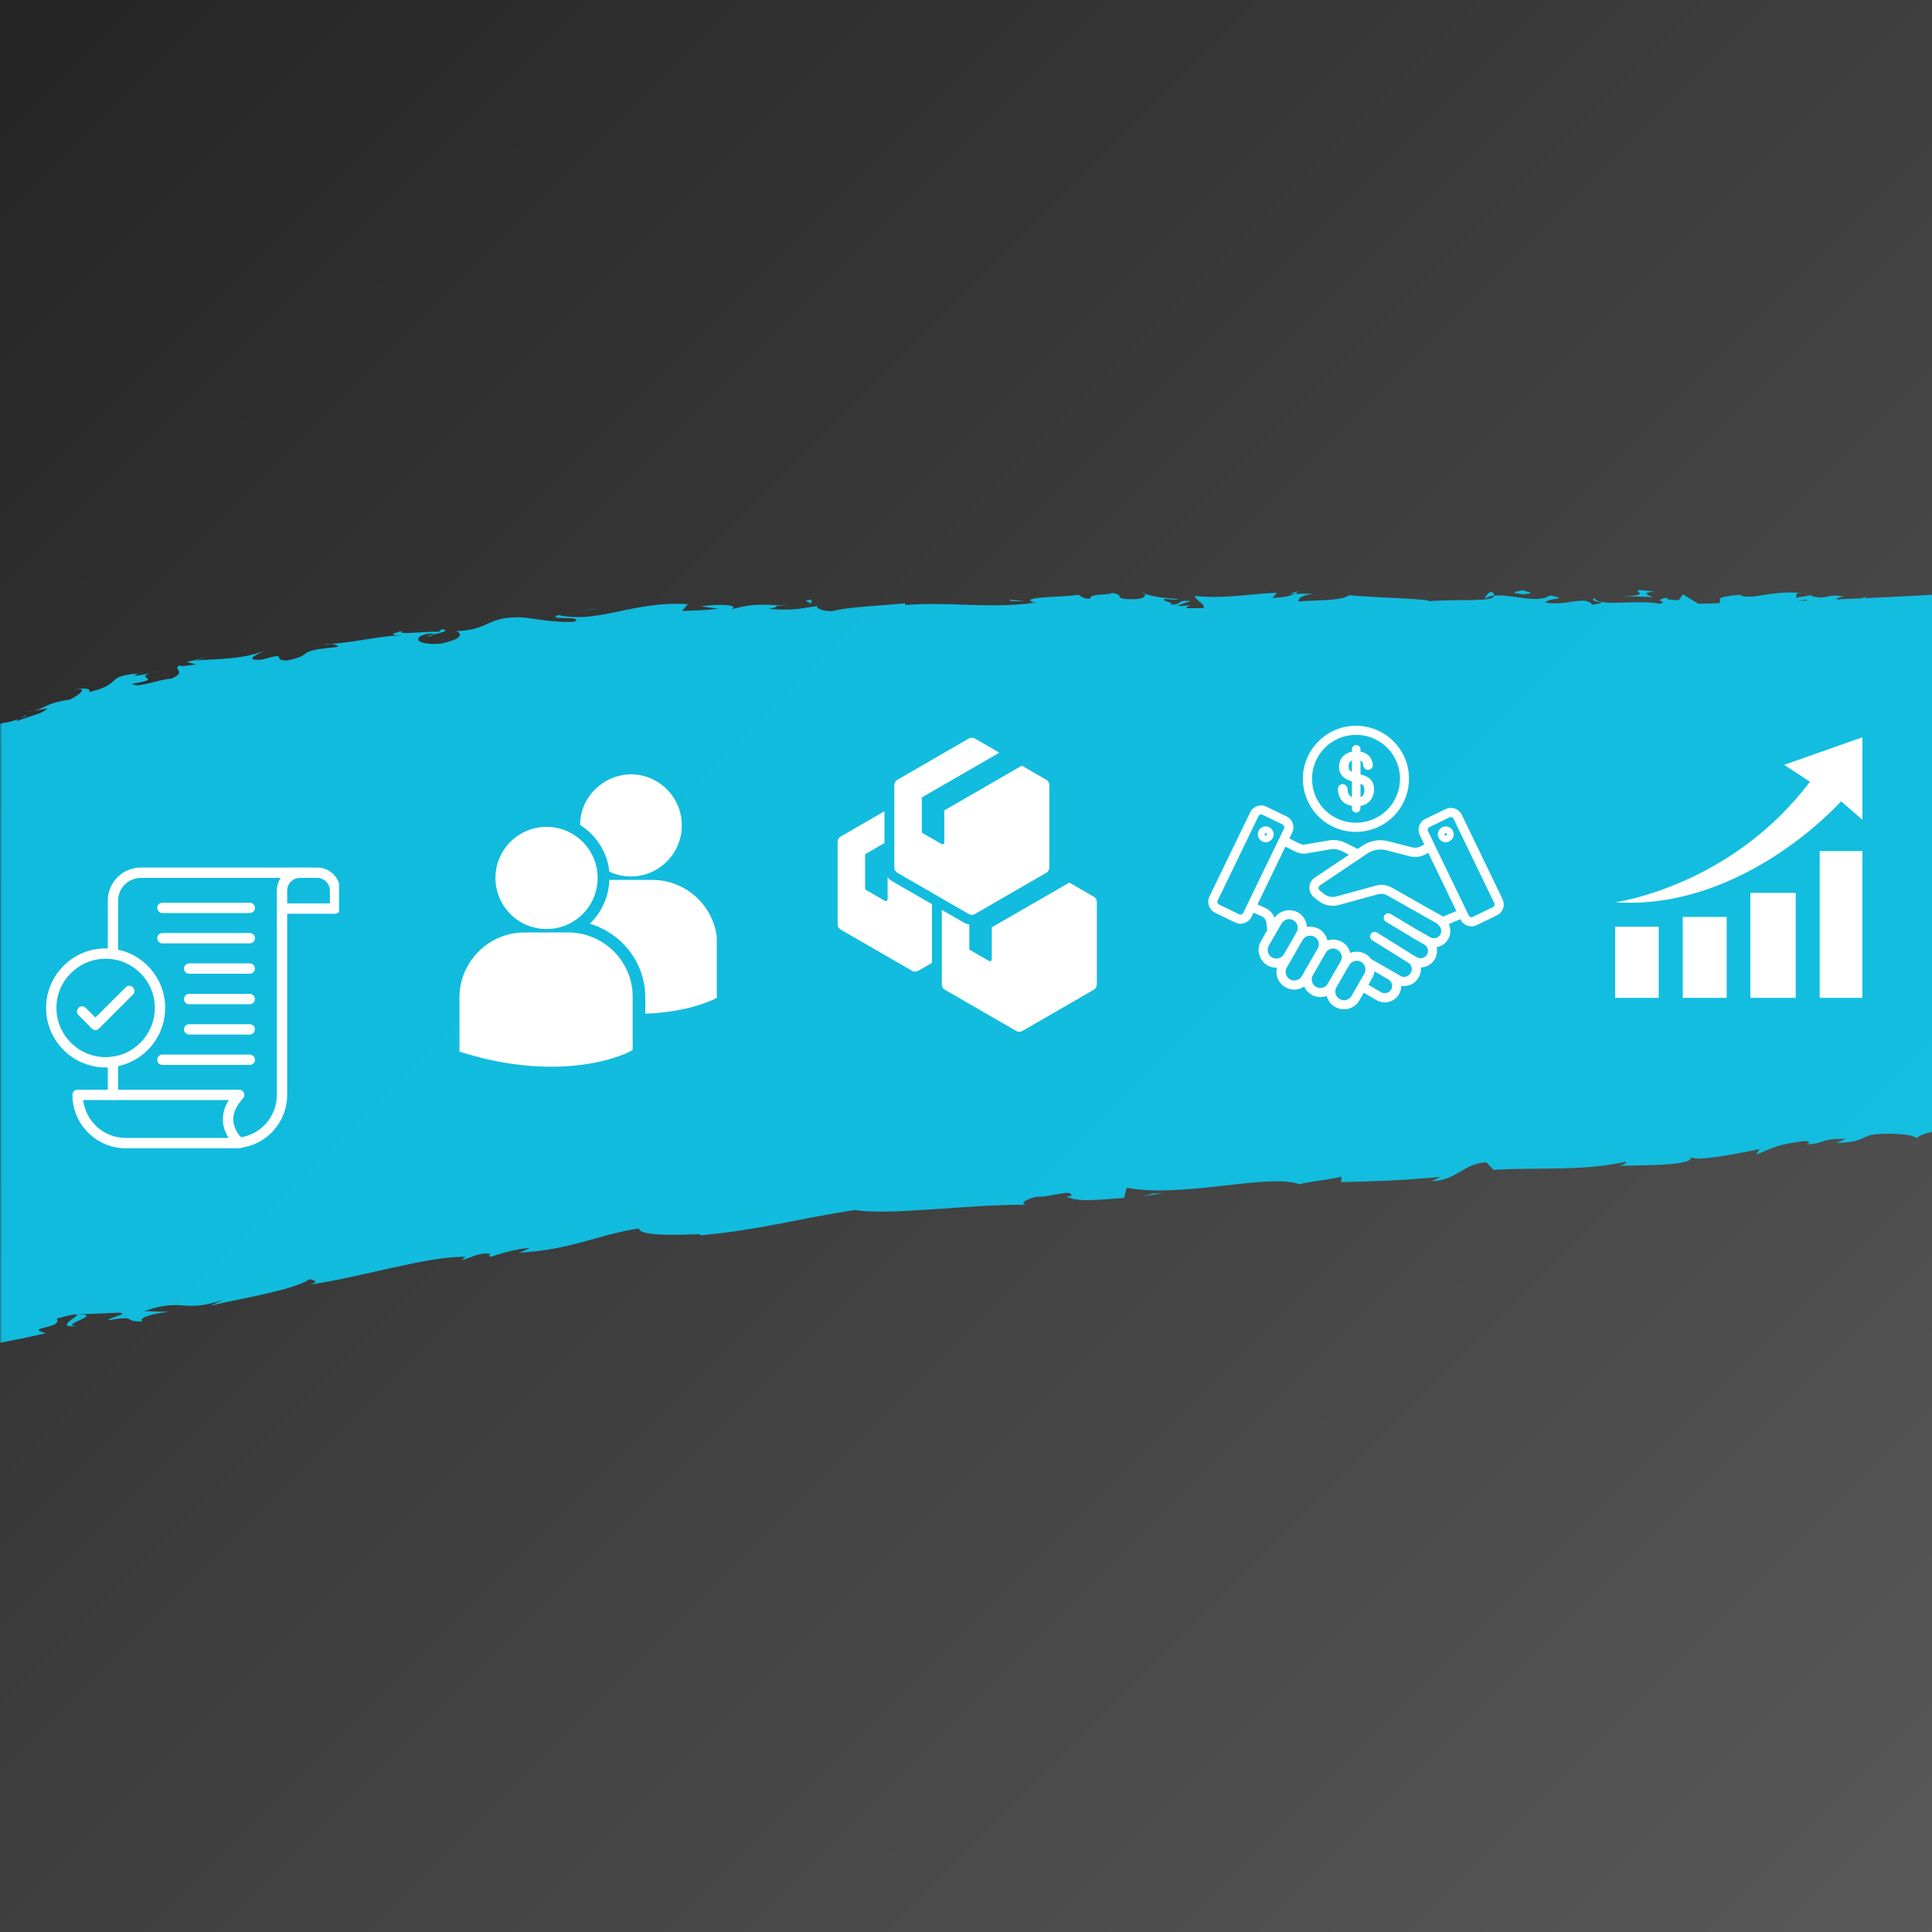 <svg xmlns="http://www.w3.org/2000/svg" xmlns:xlink="http://www.w3.org/1999/xlink" width="600" zoomAndPan="magnify" viewBox="0 0 450 450" height="600" preserveAspectRatio="xMidYMid meet" version="1.0"><defs><filter x="0%" y="0%" width="100%" height="100%" id="8da0b2c6ef"><feColorMatrix values="0 0 0 0 1 0 0 0 0 1 0 0 0 0 1 0 0 0 1 0" color-interpolation-filters="sRGB"/></filter><linearGradient x1="0" gradientTransform="matrix(0.75, 0, 0, 0.75, 0, 0)" y1="0" x2="600" gradientUnits="userSpaceOnUse" y2="600" id="f274d269ce"><stop stop-opacity="1" stop-color="rgb(14.499%, 14.499%, 14.499%)" offset="0"/><stop stop-opacity="1" stop-color="rgb(14.658%, 14.658%, 14.658%)" offset="0.016"/><stop stop-opacity="1" stop-color="rgb(14.977%, 14.977%, 14.977%)" offset="0.031"/><stop stop-opacity="1" stop-color="rgb(15.295%, 15.295%, 15.295%)" offset="0.047"/><stop stop-opacity="1" stop-color="rgb(15.614%, 15.614%, 15.614%)" offset="0.062"/><stop stop-opacity="1" stop-color="rgb(15.933%, 15.933%, 15.933%)" offset="0.078"/><stop stop-opacity="1" stop-color="rgb(16.252%, 16.252%, 16.252%)" offset="0.094"/><stop stop-opacity="1" stop-color="rgb(16.571%, 16.571%, 16.571%)" offset="0.109"/><stop stop-opacity="1" stop-color="rgb(16.888%, 16.888%, 16.888%)" offset="0.125"/><stop stop-opacity="1" stop-color="rgb(17.207%, 17.207%, 17.207%)" offset="0.141"/><stop stop-opacity="1" stop-color="rgb(17.526%, 17.526%, 17.526%)" offset="0.156"/><stop stop-opacity="1" stop-color="rgb(17.845%, 17.845%, 17.845%)" offset="0.172"/><stop stop-opacity="1" stop-color="rgb(18.164%, 18.164%, 18.164%)" offset="0.188"/><stop stop-opacity="1" stop-color="rgb(18.483%, 18.483%, 18.483%)" offset="0.203"/><stop stop-opacity="1" stop-color="rgb(18.802%, 18.802%, 18.802%)" offset="0.219"/><stop stop-opacity="1" stop-color="rgb(19.121%, 19.121%, 19.121%)" offset="0.234"/><stop stop-opacity="1" stop-color="rgb(19.44%, 19.44%, 19.44%)" offset="0.25"/><stop stop-opacity="1" stop-color="rgb(19.759%, 19.759%, 19.759%)" offset="0.266"/><stop stop-opacity="1" stop-color="rgb(20.076%, 20.076%, 20.076%)" offset="0.281"/><stop stop-opacity="1" stop-color="rgb(20.395%, 20.395%, 20.395%)" offset="0.297"/><stop stop-opacity="1" stop-color="rgb(20.714%, 20.714%, 20.714%)" offset="0.312"/><stop stop-opacity="1" stop-color="rgb(21.033%, 21.033%, 21.033%)" offset="0.328"/><stop stop-opacity="1" stop-color="rgb(21.352%, 21.352%, 21.352%)" offset="0.344"/><stop stop-opacity="1" stop-color="rgb(21.671%, 21.671%, 21.671%)" offset="0.359"/><stop stop-opacity="1" stop-color="rgb(21.989%, 21.989%, 21.989%)" offset="0.375"/><stop stop-opacity="1" stop-color="rgb(22.308%, 22.308%, 22.308%)" offset="0.391"/><stop stop-opacity="1" stop-color="rgb(22.627%, 22.627%, 22.627%)" offset="0.406"/><stop stop-opacity="1" stop-color="rgb(22.946%, 22.946%, 22.946%)" offset="0.422"/><stop stop-opacity="1" stop-color="rgb(23.264%, 23.264%, 23.264%)" offset="0.438"/><stop stop-opacity="1" stop-color="rgb(23.582%, 23.582%, 23.582%)" offset="0.453"/><stop stop-opacity="1" stop-color="rgb(23.901%, 23.901%, 23.901%)" offset="0.469"/><stop stop-opacity="1" stop-color="rgb(24.22%, 24.22%, 24.22%)" offset="0.484"/><stop stop-opacity="1" stop-color="rgb(24.539%, 24.539%, 24.539%)" offset="0.5"/><stop stop-opacity="1" stop-color="rgb(24.858%, 24.858%, 24.858%)" offset="0.516"/><stop stop-opacity="1" stop-color="rgb(25.177%, 25.177%, 25.177%)" offset="0.531"/><stop stop-opacity="1" stop-color="rgb(25.496%, 25.496%, 25.496%)" offset="0.547"/><stop stop-opacity="1" stop-color="rgb(25.815%, 25.815%, 25.815%)" offset="0.562"/><stop stop-opacity="1" stop-color="rgb(26.132%, 26.132%, 26.132%)" offset="0.578"/><stop stop-opacity="1" stop-color="rgb(26.451%, 26.451%, 26.451%)" offset="0.594"/><stop stop-opacity="1" stop-color="rgb(26.77%, 26.77%, 26.77%)" offset="0.609"/><stop stop-opacity="1" stop-color="rgb(27.089%, 27.089%, 27.089%)" offset="0.625"/><stop stop-opacity="1" stop-color="rgb(27.408%, 27.408%, 27.408%)" offset="0.641"/><stop stop-opacity="1" stop-color="rgb(27.727%, 27.727%, 27.727%)" offset="0.656"/><stop stop-opacity="1" stop-color="rgb(28.046%, 28.046%, 28.046%)" offset="0.672"/><stop stop-opacity="1" stop-color="rgb(28.365%, 28.365%, 28.365%)" offset="0.688"/><stop stop-opacity="1" stop-color="rgb(28.683%, 28.683%, 28.683%)" offset="0.703"/><stop stop-opacity="1" stop-color="rgb(29.002%, 29.002%, 29.002%)" offset="0.719"/><stop stop-opacity="1" stop-color="rgb(29.32%, 29.32%, 29.32%)" offset="0.734"/><stop stop-opacity="1" stop-color="rgb(29.639%, 29.639%, 29.639%)" offset="0.75"/><stop stop-opacity="1" stop-color="rgb(29.958%, 29.958%, 29.958%)" offset="0.766"/><stop stop-opacity="1" stop-color="rgb(30.276%, 30.276%, 30.276%)" offset="0.781"/><stop stop-opacity="1" stop-color="rgb(30.595%, 30.595%, 30.595%)" offset="0.797"/><stop stop-opacity="1" stop-color="rgb(30.914%, 30.914%, 30.914%)" offset="0.812"/><stop stop-opacity="1" stop-color="rgb(31.233%, 31.233%, 31.233%)" offset="0.828"/><stop stop-opacity="1" stop-color="rgb(31.552%, 31.552%, 31.552%)" offset="0.844"/><stop stop-opacity="1" stop-color="rgb(31.871%, 31.871%, 31.871%)" offset="0.859"/><stop stop-opacity="1" stop-color="rgb(32.188%, 32.188%, 32.188%)" offset="0.875"/><stop stop-opacity="1" stop-color="rgb(32.507%, 32.507%, 32.507%)" offset="0.891"/><stop stop-opacity="1" stop-color="rgb(32.826%, 32.826%, 32.826%)" offset="0.906"/><stop stop-opacity="1" stop-color="rgb(33.145%, 33.145%, 33.145%)" offset="0.922"/><stop stop-opacity="1" stop-color="rgb(33.464%, 33.464%, 33.464%)" offset="0.938"/><stop stop-opacity="1" stop-color="rgb(33.783%, 33.783%, 33.783%)" offset="0.953"/><stop stop-opacity="1" stop-color="rgb(34.102%, 34.102%, 34.102%)" offset="0.969"/><stop stop-opacity="1" stop-color="rgb(34.421%, 34.421%, 34.421%)" offset="0.984"/><stop stop-opacity="1" stop-color="rgb(34.74%, 34.74%, 34.74%)" offset="1"/></linearGradient><mask id="53d9b20579"><g filter="url(#8da0b2c6ef)"><rect x="-45" width="540" fill="#000000" y="-45" height="540" fill-opacity="0.9"/></g></mask><clipPath id="e468d6a001"><path d="M 0 1 L 450 1 L 450 184.703 L 0 184.703 Z M 0 1 " clip-rule="nonzero"/></clipPath><clipPath id="07c8e5a937"><rect x="0" width="450" y="0" height="186"/></clipPath><clipPath id="a1a7fd109a"><path d="M 376.195 215 L 387 215 L 387 232.473 L 376.195 232.473 Z M 376.195 215 " clip-rule="nonzero"/></clipPath><clipPath id="e6d3290e95"><path d="M 391 213 L 403 213 L 403 232.473 L 391 232.473 Z M 391 213 " clip-rule="nonzero"/></clipPath><clipPath id="a0d1336004"><path d="M 407 207 L 419 207 L 419 232.473 L 407 232.473 Z M 407 207 " clip-rule="nonzero"/></clipPath><clipPath id="0dd76b1f6f"><path d="M 423 198 L 433.945 198 L 433.945 232.473 L 423 232.473 Z M 423 198 " clip-rule="nonzero"/></clipPath><clipPath id="07abe22906"><path d="M 376.195 171.723 L 433.945 171.723 L 433.945 211 L 376.195 211 Z M 376.195 171.723 " clip-rule="nonzero"/></clipPath><clipPath id="93084cacf8"><path d="M 281 169.047 L 350.723 169.047 L 350.723 235.047 L 281 235.047 Z M 281 169.047 " clip-rule="nonzero"/></clipPath><clipPath id="16fc17ca21"><path d="M 195.098 171.723 L 255.848 171.723 L 255.848 240.723 L 195.098 240.723 Z M 195.098 171.723 " clip-rule="nonzero"/></clipPath><clipPath id="b54bd8df7b"><path d="M 25 202.07 L 71 202.07 L 71 267.32 L 25 267.32 Z M 25 202.07 " clip-rule="nonzero"/></clipPath><clipPath id="4c0e5dc28c"><path d="M 64 202.07 L 78.969 202.07 L 78.969 213 L 64 213 Z M 64 202.07 " clip-rule="nonzero"/></clipPath><clipPath id="ff31c3716f"><path d="M 16 253 L 57 253 L 57 267.32 L 16 267.32 Z M 16 253 " clip-rule="nonzero"/></clipPath><clipPath id="d83de442d4"><path d="M 10.719 220 L 39 220 L 39 249 L 10.719 249 Z M 10.719 220 " clip-rule="nonzero"/></clipPath><clipPath id="3de1222ec4"><path d="M 107 180.352 L 166.953 180.352 L 166.953 248.602 L 107 248.602 Z M 107 180.352 " clip-rule="nonzero"/></clipPath></defs><rect x="-45" width="540" fill="#ffffff" y="-45" height="540" fill-opacity="1"/><rect x="-45" fill="url(#f274d269ce)" width="540" y="-45" height="540"/><g mask="url(#53d9b20579)"><g transform="matrix(1, 0, 0, 1, 0, 132)"><g clip-path="url(#07c8e5a937)"><path fill="#0dcaf0" d="M 240.371 8.223 C 239.98 8.133 239.48 8.09 238.922 8.074 L 240.371 8.223 " fill-opacity="1" fill-rule="nonzero"/><path fill="#0dcaf0" d="M 99.562 16.281 C 100.617 16.113 101.039 15.91 101.074 15.77 C 100.105 15.996 99.312 16.188 99.562 16.281 " fill-opacity="1" fill-rule="nonzero"/><path fill="#0dcaf0" d="M 75.672 18.117 C 76.188 18.082 76.617 18.035 77.082 17.996 C 76.527 17.945 75.98 17.953 75.672 18.117 " fill-opacity="1" fill-rule="nonzero"/><path fill="#0dcaf0" d="M 238.922 8.074 L 235.184 7.68 C 234.934 8.16 237.102 8 238.922 8.074 " fill-opacity="1" fill-rule="nonzero"/><path fill="#0dcaf0" d="M 300.391 6.309 L 301.523 6.305 C 301.855 6.137 302.164 5.934 302.457 5.703 L 300.391 6.309 " fill-opacity="1" fill-rule="nonzero"/><path fill="#0dcaf0" d="M 345.699 7.598 C 346.297 7.086 347.082 6.832 348.02 6.73 C 348.035 6.496 347.895 6.215 347.531 5.855 C 346.465 5.809 346.105 7.051 345.699 7.598 " fill-opacity="1" fill-rule="nonzero"/><path fill="#0dcaf0" d="M 422.27 6.562 L 423.148 6.41 C 422.855 6.457 422.527 6.508 422.27 6.562 " fill-opacity="1" fill-rule="nonzero"/><path fill="#0dcaf0" d="M 423.148 6.41 C 423.312 6.383 423.469 6.359 423.59 6.336 L 423.148 6.41 " fill-opacity="1" fill-rule="nonzero"/><path fill="#0dcaf0" d="M 266.18 5.809 C 266.188 5.961 266.355 6.113 266.617 6.246 C 266.535 6.066 266.367 5.906 266.18 5.809 " fill-opacity="1" fill-rule="nonzero"/><path fill="#0dcaf0" d="M 32.281 24.871 C 32.367 24.867 32.398 24.863 32.477 24.852 C 33.574 24.457 32.941 24.625 32.281 24.871 " fill-opacity="1" fill-rule="nonzero"/><path fill="#0dcaf0" d="M 17.922 176.883 C 13.27 176.711 24.82 173.996 17.902 174.168 C 18.621 174.5 12.273 177.355 17.922 176.883 " fill-opacity="1" fill-rule="nonzero"/><path fill="#0dcaf0" d="M 7.863 33.566 L 6.023 33.895 C 6.766 33.809 7.352 33.695 7.863 33.566 " fill-opacity="1" fill-rule="nonzero"/><path fill="#0dcaf0" d="M 420.117 134.504 C 419.969 134.492 419.816 134.488 419.652 134.48 C 419.824 134.492 419.973 134.496 420.117 134.504 " fill-opacity="1" fill-rule="nonzero"/><path fill="#0dcaf0" d="M 4.453 35.414 C 4.539 35.379 4.621 35.336 4.703 35.293 C 4.621 35.336 4.535 35.371 4.453 35.414 " fill-opacity="1" fill-rule="nonzero"/><g clip-path="url(#e468d6a001)"><path fill="#0dcaf0" d="M -40.52 70.867 C -40.43 70.906 -40.344 70.938 -40.254 70.977 C -40.258 70.98 -40.266 70.984 -40.277 70.996 C -40.348 70.953 -40.426 70.914 -40.52 70.867 Z M 420.516 7.703 C 420.773 7.754 420.961 7.812 421.098 7.875 C 420.273 7.902 419.445 7.93 418.621 7.961 C 419.215 7.871 419.844 7.785 420.516 7.703 Z M 478.785 4.883 C 478.805 5.016 478.828 5.156 478.859 5.285 C 478.852 5.293 478.84 5.301 478.832 5.312 L 479.25 6.555 C 478.855 6.461 478.285 6.445 477.508 6.562 L 476.32 7.801 C 476.133 7.801 475.984 7.762 475.895 7.68 C 476.863 6.875 477.84 6.082 478.832 5.312 L 478.707 4.934 C 478.734 4.914 478.758 4.898 478.785 4.883 Z M 498.422 101.434 L 498.387 102.262 C 498.207 102.113 498.016 101.973 497.828 101.832 C 498.023 101.699 498.223 101.566 498.422 101.434 Z M -3.246 167.57 C -3.664 167.594 -4.078 167.645 -4.484 167.715 C -4.438 167.645 -4.387 167.578 -4.336 167.523 C -3.973 167.539 -3.613 167.551 -3.246 167.57 Z M 498.215 106.758 L 498.188 107.48 C 498.066 107.34 497.93 107.199 497.809 107.062 C 497.945 106.957 498.078 106.859 498.215 106.758 Z M 491.738 130.637 C 491.789 130.586 491.895 130.527 491.949 130.469 C 491.789 130.719 491.598 130.957 491.25 131.152 C 489.371 131.484 488.711 131.297 488.43 131.07 C 489.324 130.973 490.367 130.84 491.738 130.637 Z M 517 114.938 C 515.09 114.227 513.125 113.566 511.16 113.043 C 509.191 112.539 507.238 112.113 505.363 111.887 C 502.832 111.547 500.469 111.512 498.5 111.758 C 500.422 110.57 502.152 109.234 503.711 107.809 L 507.32 104.504 L 503.953 101.535 C 502.734 100.465 501.441 99.527 500.109 98.707 C 499.781 98.496 499.441 98.305 499.105 98.113 C 498.766 97.922 498.426 97.738 498.078 97.562 L 497.949 97.496 C 497.91 97.477 497.852 97.445 497.844 97.445 C 497.812 97.441 497.77 97.426 497.727 97.406 L 497.461 97.316 C 497.281 97.262 497.098 97.195 496.902 97.141 C 495.363 96.652 493.27 96.105 490.859 95.609 C 490.578 95.555 490.297 95.492 490.012 95.441 L 489.582 95.363 L 489.367 95.32 C 489.355 95.297 489.426 95.262 489.449 95.23 C 489.75 94.98 490.082 94.711 490.441 94.441 C 491.168 93.895 492.023 93.309 492.969 92.734 C 493.91 92.16 494.945 91.594 495.988 91.102 C 496.246 90.98 496.508 90.863 496.766 90.75 C 497.035 90.629 497.234 90.57 497.66 90.359 C 498.043 90.18 498.43 90.008 498.824 89.828 C 498.355 90.016 498.047 90.098 497.82 90.043 C 499.113 89.332 500.398 88.605 501.676 87.855 C 502.316 87.477 502.953 87.098 503.594 86.719 C 504.258 86.32 504.762 86.02 505.742 85.41 C 509.297 83.281 512.496 80.695 513.043 76.969 C 513.082 76.645 513.098 76.309 513.094 75.98 C 513.066 75.648 513.055 75.316 513.016 74.984 C 512.934 74.66 512.891 74.324 512.773 74.012 C 512.652 73.703 512.559 73.375 512.391 73.09 C 511.789 71.898 510.848 70.926 509.773 70.16 C 507.59 68.652 504.805 67.883 501.953 67.883 C 501.602 67.875 501.242 67.898 500.883 67.922 C 500.52 67.934 500.16 67.977 499.801 68.016 C 499.438 68.047 499.098 68.094 498.758 68.137 L 497.879 68.246 C 496.824 68.379 495.816 68.5 494.863 68.543 C 494.043 68.578 493.266 68.555 492.559 68.441 C 493.145 67.738 493.73 67.043 494.32 66.352 L 495.59 64.859 L 494.262 63.312 C 490.766 59.25 487.215 55.297 483.68 51.383 C 482.621 50.266 481.719 49.48 480.945 48.867 C 480.164 48.27 479.496 47.859 478.863 47.527 C 477.582 46.883 476.445 46.547 474.734 45.734 C 474.66 45.109 474.574 44.492 474.488 43.871 C 472.48 42.992 470.441 42.188 468.418 41.414 C 467.738 41.07 467.094 40.703 466.477 40.32 C 466.648 40.238 466.855 40.129 467.043 40.027 L 467.73 39.645 C 468.195 39.391 468.637 39.09 469.105 38.805 C 470.938 37.621 472.742 36.117 474.32 34.32 C 475.102 33.418 475.812 32.453 476.469 31.43 C 477.141 30.406 477.77 29.316 478.371 28.145 L 478.59 27.707 L 478.703 27.488 C 478.715 27.449 478.742 27.406 478.75 27.375 L 478.641 27.332 C 478.348 27.219 478.047 27.109 477.746 26.996 C 477.141 26.77 476.508 26.547 475.852 26.336 C 475.195 26.121 474.516 25.914 473.812 25.719 C 473.465 25.621 473.109 25.527 472.746 25.438 C 472.566 25.391 472.383 25.348 472.199 25.301 C 471.98 25.254 471.766 25.203 471.539 25.152 C 471.582 25.176 471.641 25.199 471.672 25.219 L 471.691 25.262 L 471.738 25.34 L 471.824 25.504 L 471.988 25.816 L 472.297 26.414 C 472.031 26.312 471.75 26.207 471.453 26.09 C 471.297 26.031 471.145 25.977 470.984 25.918 L 470.863 25.871 C 470.836 25.863 470.84 25.863 470.781 25.852 L 470.625 25.809 C 470.414 25.746 470.199 25.691 469.977 25.629 C 469.379 25.465 468.754 25.301 468.113 25.129 C 467.793 25.047 467.461 24.961 467.129 24.875 C 466.461 24.707 465.777 24.539 465.102 24.367 C 464.762 24.281 464.426 24.199 464.098 24.113 L 463.973 24.086 L 463.945 24.078 L 463.949 24.078 L 463.953 24.086 L 463.965 24.09 L 463.973 24.102 L 463.977 24.102 C 464.004 24.109 463.902 24.082 463.859 24.066 C 463.648 24.008 463.445 23.949 463.254 23.895 C 462.879 23.777 462.566 23.664 462.352 23.566 C 461.914 23.363 461.883 23.199 462.406 23.07 C 462.145 23.086 461.551 23.164 460.945 23.16 C 460.648 23.16 460.348 23.137 460.105 23.082 C 459.984 23.051 459.879 23.016 459.797 22.969 C 459.758 22.945 459.723 22.922 459.699 22.895 C 459.68 22.879 459.668 22.867 459.66 22.848 L 459.645 22.824 C 459.645 22.82 459.629 22.812 459.668 22.789 L 461.105 22.395 C 461.75 21.098 462.832 19.449 464.402 17.523 C 465.656 16.578 466.375 16.293 466.789 16.312 C 467.266 16.289 467.465 16.555 467.723 16.762 C 467.98 16.969 468.316 17.094 469.113 16.742 C 469.914 16.402 471.168 15.582 473.34 13.98 C 474.66 12.836 476.359 11.113 477.793 9.609 C 479.227 8.098 480.371 6.785 480.426 6.355 L 481.086 1.031 L 479.117 2.426 C 479.086 2.453 479.07 2.473 479.121 2.492 C 479.105 2.516 479.094 2.535 479.094 2.551 C 479.098 2.562 479.098 2.57 479.109 2.582 C 479.109 2.586 479.113 2.59 479.117 2.594 L 479.129 2.598 L 479.129 2.605 L 479.133 2.605 L 480.328 6.207 C 480.297 6.199 480.242 6.207 480.176 6.223 C 479.961 6.355 479.715 6.492 479.469 6.621 C 479.406 6.598 479.332 6.574 479.254 6.555 C 479.258 6.328 479.312 6.09 479.398 5.844 L 479.262 5.441 L 479.277 5.391 L 479.371 5.105 L 479.441 4.895 L 479.449 4.859 L 479.461 4.84 L 479.461 4.824 L 479.465 4.824 L 479.465 4.82 L 479.465 4.824 L 479.461 4.824 L 479.445 4.84 L 479.312 4.938 L 479.164 5.055 L 479.141 5.074 L 479.023 4.727 C 479.113 4.668 479.203 4.609 479.289 4.551 C 479.184 4.559 479.082 4.566 478.973 4.578 L 478.598 3.449 C 478.672 3.816 478.703 4.207 478.75 4.59 C 478.695 4.598 478.648 4.602 478.598 4.605 L 477.781 2.148 C 476.938 1.652 474.996 1.832 470.895 3.895 C 470.441 4.352 470.008 4.824 469.562 5.293 C 457.84 6.141 446.109 6.805 434.371 7.332 L 434.809 6.973 L 433.465 7.375 C 431.527 7.457 429.59 7.543 427.66 7.621 C 427.824 7.352 428.363 7.102 429.508 6.949 C 425.25 6.211 425.793 7.754 422.129 6.883 C 421.723 6.738 421.902 6.645 422.27 6.562 L 418.164 7.254 C 418.957 6.836 417.434 5.98 419.973 6.152 C 412.547 5.363 408.086 7.918 405.254 6.613 L 405.871 6.48 C 398.203 7.145 401.473 7.586 400.395 8.512 C 398.797 8.547 397.191 8.59 395.59 8.625 L 391.98 6.426 L 391.004 7.797 C 389.941 7.773 387.84 7.707 388.215 7.164 C 384.293 8.16 388.902 7.738 386.629 8.652 C 381.504 7.527 372.562 9.465 371.383 7.328 C 369.562 8.375 376.273 8.051 370.836 8.84 C 369.25 6.551 364.539 9.32 359.863 8.305 C 361.277 7.098 365.703 7.68 361.027 6.668 C 358.234 8.719 351.945 6.316 348.02 6.73 C 347.848 8.332 339.473 7.465 332.875 8.031 C 333.289 7.492 320.453 7.211 314.305 6.648 L 314.484 6.383 C 313.305 8.008 306.969 7.727 302.355 8.082 C 302.531 7.109 303.359 6.723 305.859 6.273 L 301.523 6.305 C 300.5 6.828 299.148 7.109 296.336 7.305 L 297.422 6.09 C 291.648 6.172 285.801 7.57 278.367 6.805 C 278.09 7.57 280.902 8.727 280.312 9.645 C 278.969 9.652 277.625 9.656 276.289 9.668 C 276.418 9.281 276.852 8.941 277.906 8.805 C 277.234 8.887 275.512 9.328 274.152 9.082 L 277.285 8.023 C 273.898 7.605 275.523 8.898 272.812 8.824 C 272.859 7.953 270.809 8.223 271.191 7.523 C 271.879 7.434 273.555 7.867 274.586 7.516 C 271.535 7.383 267.844 6.898 266.617 6.246 C 266.887 6.742 266.629 7.422 264.395 7.559 C 258.621 7.68 262.406 6.527 259.035 6.117 C 257.641 6.738 253.949 6.16 253.867 7.465 C 252.18 7.477 251.855 6.871 251.199 6.527 C 248.215 7.125 237.234 6.926 240.629 8.25 L 241.398 8.324 C 241.25 8.355 241.082 8.355 240.91 8.391 C 238.465 8.758 235.973 8.914 233.453 8.961 C 230.938 9.02 228.395 8.965 225.848 8.891 C 220.766 8.719 215.688 8.508 210.836 8.938 L 210.836 8.5 C 205.051 9.152 197.93 9.266 193.828 10.359 C 192.113 10.418 189.746 9.723 190.457 9.176 C 186.031 9.723 185.562 10.238 179.125 9.836 C 183.543 8.852 177.547 9.234 183.664 9.051 C 177.879 8.961 176.531 8.309 170.41 9.887 C 172.453 8.641 165.984 8.742 163.27 9.242 L 167.355 9.793 C 164.289 10.145 161.586 10.195 158.848 10.312 L 160.223 8.742 C 157.242 8.508 154.434 8.676 151.758 9.027 C 150.414 9.199 149.109 9.418 147.832 9.652 C 146.551 9.891 145.301 10.172 144.074 10.43 C 141.617 10.941 139.25 11.414 136.918 11.621 C 134.582 11.824 132.285 11.758 129.977 11.25 C 128.465 11.918 130.082 11.941 131.738 11.977 C 133.398 12 135.102 12.102 133.766 12.812 C 128.34 13.137 122.48 11.621 120.781 11.785 C 118.902 11.762 117.543 11.941 116.445 12.227 C 115.344 12.504 114.5 12.875 113.641 13.258 C 111.934 14.016 110.191 14.828 106.285 15.023 C 107.344 15.43 108.438 16.684 102.73 17.898 C 97.32 18.398 95.812 16.57 99.172 15.715 C 100.461 15.504 101.105 15.586 101.074 15.77 C 102.797 15.359 105.059 14.84 102.848 14.555 L 102.211 15.164 C 100.84 15.074 98.293 15.27 96.293 15.379 C 94.297 15.488 92.848 15.488 93.66 14.941 C 90.238 15.84 91.473 16 93.805 15.938 C 92.562 16 91.418 16.094 90.328 16.207 C 88.867 16.367 87.512 16.578 86.148 16.789 C 83.422 17.203 80.684 17.691 77.082 17.996 C 78.258 18.105 79.395 18.547 78.27 18.723 C 73 19.219 71.902 19.684 71.234 20.148 C 70.566 20.633 70.332 21.117 66.836 21.855 C 62.703 21.777 67.941 19.719 60.969 21.641 C 56.547 21.91 59.797 20.441 61.449 19.699 C 55.164 21.883 49.246 21.336 45.52 21.922 C 46.621 21.543 47.727 21.176 48.836 20.816 C 46.848 21.457 45.18 21.809 43.484 22.156 L 45.641 22.777 C 43.609 23.016 41.922 23.363 41.867 22.93 C 39.957 24.031 43.793 24.301 39.93 26.082 C 38.551 26.113 36.57 26.695 34.781 27.125 C 32.992 27.551 31.406 27.867 30.789 27.285 C 34.996 26.547 34.691 26.289 34.203 25.938 C 33.816 25.668 33.32 25.363 34.93 24.801 C 33.938 25.039 32.809 25.242 31.539 25.426 C 31.207 25.34 31.754 25.078 32.281 24.871 C 24.031 25.523 28.965 27.23 20.742 29.203 C 21.605 28.188 18.48 28.223 17.18 28.738 C 20.496 27.906 19.078 29.605 16.203 30.961 C 10.793 31.715 10.621 32.906 7.863 33.566 L 11.066 33 C 10.637 33.52 9.762 33.938 8.551 34.367 C 7.945 34.586 7.254 34.812 6.492 35.055 C 5.73 35.293 4.883 35.617 3.984 35.941 C 3.836 35.793 4.082 35.602 4.453 35.414 C 3.891 35.656 3.297 35.855 2.672 36.012 C 2.09 36.164 1.488 36.281 0.859 36.387 C 0.23 36.484 -0.395 36.629 -1.047 36.742 C -2.352 36.984 -3.715 37.234 -5.086 37.605 C -6.438 38.02 -7.789 38.562 -9.078 39.328 C -10.465 39.598 -10.668 39.289 -10.824 38.98 C -10.984 38.672 -11.09 38.359 -12.277 38.688 C -13.715 39.598 -14.871 40.176 -15.895 40.582 C -16.91 41.012 -17.789 41.285 -18.691 41.551 C -19.586 41.816 -20.5 42.078 -21.555 42.523 C -22.602 42.98 -23.789 43.609 -25.254 44.582 C -22.969 44.625 -22.812 44.219 -26.672 47.363 C -23.426 45.395 -20.125 43.473 -16.758 41.625 L -19.754 43.898 C -20.75 44.648 -21.707 45.449 -22.684 46.215 C -21.918 45.832 -21.145 45.402 -20.395 44.957 C -19.637 44.512 -18.887 44.078 -18.172 43.66 C -16.746 42.828 -15.477 42.055 -14.48 41.734 C -15.203 42.277 -15.707 42.684 -16.055 42.969 C -16.395 43.254 -16.57 43.422 -16.602 43.52 C -16.664 43.715 -16.148 43.641 -15.219 43.684 C -17.668 43.988 -19.707 45.168 -21.711 46.531 C -22.723 47.211 -23.746 47.902 -24.848 48.535 C -25.938 49.172 -27.105 49.734 -28.426 50.125 L -29.496 47.742 C -33.371 49.133 -36.379 51.145 -39.609 53.344 C -41.223 54.438 -42.887 55.57 -44.746 56.711 C -45.68 57.266 -46.66 57.824 -47.703 58.375 C -48.223 58.645 -48.762 58.922 -49.316 59.195 C -49.875 59.457 -50.449 59.707 -51.047 59.965 C -49.988 59.605 -48.93 59.242 -47.875 58.848 C -48.062 59.242 -48.508 59.633 -49.117 60.027 C -49.73 60.41 -50.5 60.793 -51.332 61.191 C -52.164 61.59 -53.059 62.004 -53.93 62.418 C -54.801 62.824 -55.641 63.246 -56.348 63.703 C -56.445 62.773 -58.457 63.406 -59.973 63.484 C -59.758 63.746 -61.473 64.484 -63.266 65.406 C -63.348 65.453 -63.434 65.492 -63.52 65.539 C -64.531 65.727 -65.523 65.965 -66.484 66.25 C -69.375 67.098 -71.988 68.273 -74.344 69.117 L -74.172 69.645 L -72.836 73.691 L -71.496 77.738 L -71.324 78.266 C -69.172 77.434 -67.199 76.98 -65.324 77.336 C -63.691 76.578 -62.098 75.801 -60.527 75.012 C -58.379 74.656 -56.594 74.504 -56.625 73.965 C -55.836 74.148 -54.098 73.645 -52.203 73.254 C -51.258 73.066 -50.277 72.891 -49.383 72.824 C -48.484 72.766 -47.676 72.781 -47.078 72.996 C -45.984 72.621 -45.609 71.672 -42.637 71.863 C -42.453 71.98 -42.504 72.109 -42.566 72.195 C -42.375 72.102 -41.945 72.043 -41.473 71.973 C -43.188 73.391 -44.918 74.898 -46.594 76.387 C -48.145 77.766 -49.695 79.152 -51.211 80.492 C -51.984 81.164 -52.742 81.828 -53.484 82.477 C -53.789 82.68 -53.582 82.691 -53.555 82.777 C -53.5 82.848 -53.43 82.902 -53.395 82.992 C -53.363 83.082 -53.336 83.176 -53.309 83.262 C -53.297 83.312 -53.277 83.352 -53.277 83.406 L -53.277 83.582 C -51.363 83.805 -49.508 84.117 -47.859 84.484 C -47.027 84.672 -46.25 84.867 -45.516 85.078 C -45.156 85.191 -44.801 85.297 -44.457 85.398 C -44.129 85.516 -43.82 85.645 -43.52 85.766 C -42.539 85.938 -41.625 86.148 -40.746 86.406 C -42.84 88.391 -44.809 90.355 -46.488 92.109 C -46.426 91.672 -46.789 91.789 -45.988 91.109 C -46.727 91.715 -47.312 92.254 -47.77 92.73 C -48.219 93.219 -48.551 93.66 -48.805 94.059 C -49.316 94.852 -49.496 95.527 -49.711 96.211 C -49.922 96.887 -50.145 97.594 -50.707 98.496 C -50.988 98.945 -51.355 99.445 -51.84 100.02 C -52.32 100.602 -52.934 101.246 -53.691 102.008 C -55.617 103.262 -55.051 102.266 -54.262 101.164 C -53.48 100.059 -52.434 98.898 -53.527 99.773 C -54.922 99.332 -56.43 101.156 -58.047 103.617 C -59.664 106.082 -61.332 109.184 -63.34 111.344 L -64.305 112.379 L -63.676 111.129 L -63.559 110.902 C -63.621 110.961 -63.676 111.02 -63.742 111.086 L -68.531 115.973 L -66.316 116.383 L -66.164 116.082 L -60.027 117.094 C -59.668 117.148 -59.344 117.223 -59.043 117.316 L -60.008 117.484 L -60.23 117.523 L -60.004 117.566 C -59.074 117.742 -58.07 117.777 -56.961 117.789 C -56.402 117.801 -55.828 117.805 -55.23 117.812 C -54.926 117.824 -54.621 117.832 -54.309 117.84 C -54.152 117.852 -53.996 117.859 -53.836 117.871 L -53.602 117.879 L -53.457 117.875 C -52.777 117.832 -51.938 117.855 -51.023 118.043 C -50.121 118.227 -49.145 118.586 -48.402 119.094 C -48.402 119.094 -48.535 119.105 -48.688 119.133 C -48.836 119.16 -49 119.211 -49.07 119.297 C -48.984 119.305 -48.898 119.316 -48.812 119.324 C -48.727 119.324 -48.625 119.391 -48.566 119.316 C -48.43 119.219 -48.301 119.133 -48.188 119.062 C -47.953 118.914 -47.75 118.805 -47.582 118.734 C -47.504 118.703 -47.43 118.68 -47.363 118.664 L -47.293 118.652 L -47.41 118.84 C -47.562 119.09 -47.723 119.348 -47.883 119.605 C -48.191 120.102 -48.5 120.602 -48.816 121.109 C -48.852 121.168 -48.91 121.258 -48.922 121.281 L -48.961 121.363 L -49.051 121.535 C -49.105 121.648 -49.168 121.762 -49.23 121.879 C -49.469 122.34 -49.723 122.812 -49.988 123.297 L -50.191 123.656 L -50.289 123.84 C -50.324 123.895 -50.379 123.992 -50.344 123.949 C -50.281 123.918 -50.23 123.895 -50.184 123.883 C -49.992 123.664 -50.469 124.379 -50.73 124.789 C -51.02 125.23 -51.309 125.68 -51.602 126.133 C -52.156 126.992 -52.719 127.855 -53.277 128.715 C -49.965 129.812 -46.629 130.906 -43.664 131.879 C -45.156 131.906 -46.254 131.641 -46.793 131.598 C -47.328 131.551 -47.414 131.684 -46.996 132.453 C -44.883 133.184 -44.93 132.672 -44.453 132.348 C -44.223 132.176 -43.879 132.051 -43.18 132.098 C -43.008 132.113 -42.812 132.137 -42.598 132.172 C -42.375 132.207 -42.121 132.262 -41.895 132.305 C -41.484 132.383 -40.969 132.516 -40.324 132.719 C -39.699 133.289 -38.711 133.984 -38.145 134.586 C -37.863 134.891 -37.68 135.176 -37.68 135.422 C -37.68 135.551 -37.723 135.66 -37.816 135.77 C -37.91 135.879 -38.023 135.973 -38.336 136.074 L -38.293 136.047 C -38.301 136.035 -38.324 136.031 -38.336 136.027 L -38.434 135.992 L -38.617 135.93 L -38.988 135.793 L -39.73 135.527 L -41.188 134.996 C -41.09 135.699 -40.754 135.961 -40.078 136.156 C -39.91 136.203 -39.73 136.246 -39.527 136.289 L -39.219 136.348 L -39.336 136.461 C -39.484 136.621 -39.637 136.816 -39.77 137.074 C -39.926 137.352 -40.098 137.664 -40.297 137.953 C -40.504 137.898 -40.727 137.852 -40.949 137.812 C -41.035 137.996 -41.09 138.18 -41.133 138.359 L -41.156 138.496 C -41.164 138.543 -41.176 138.586 -41.168 138.598 L -41.168 138.617 C -41.168 138.629 -41.184 138.684 -41.188 138.715 L -41.234 138.93 C -41.262 139.078 -41.297 139.223 -41.316 139.363 C -41.492 140.484 -41.488 141.477 -41.426 142.371 C -41.27 144.152 -40.832 145.531 -40.277 146.812 C -39.699 148.09 -39 149.277 -37.992 150.582 C -37.879 150.75 -37.73 150.91 -37.598 151.074 C -37.527 151.152 -37.457 151.238 -37.383 151.32 L -37.273 151.449 L -37.207 151.508 C -37.121 151.598 -37.027 151.68 -36.934 151.77 C -36.832 151.852 -36.742 151.934 -36.637 152.02 C -36.23 152.352 -35.738 152.703 -35.145 152.996 C -34.879 153.137 -34.523 153.277 -34.145 153.391 C -34.105 153.297 -34.094 153.191 -34.09 153.059 C -33.734 153.133 -33.391 153.18 -33.078 153.227 C -33.004 153.234 -32.922 153.25 -32.848 153.258 C -32.797 153.262 -32.812 153.281 -32.816 153.301 L -32.832 153.355 C -32.855 153.43 -32.879 153.504 -32.91 153.574 C -33.023 153.859 -33.18 154.125 -33.363 154.355 C -33.734 154.82 -34.176 155.148 -34.609 155.441 C -35.043 155.738 -35.465 155.992 -35.836 156.387 C -36.031 156.582 -36.211 156.812 -36.391 157.117 C -36.477 157.266 -36.566 157.434 -36.66 157.625 C -36.863 157.953 -37.074 158.312 -37.277 158.688 C -38.242 158.949 -39.332 159.367 -40.547 159.934 C -41.941 161.914 -44.055 165.027 -46.262 168.266 C -43.691 168.168 -40.777 168.051 -37.844 167.941 C -35.137 167.848 -32.645 167.777 -30.512 167.77 C -32.27 168.184 -34.883 168.465 -38 168.68 C -41.109 168.895 -44.695 169.039 -48.285 169.176 C -47.066 167.359 -45.918 165.645 -44.922 164.156 C -46.078 165.562 -47.68 167.539 -49.383 169.664 C -46.402 169.75 -43.055 169.805 -40.203 169.773 C -37.348 169.746 -35.012 169.625 -33.898 169.367 C -34.93 169.402 -36.18 169.5 -37.414 169.543 C -38.648 169.586 -39.863 169.578 -40.684 169.41 C -36.688 168.891 -33.074 168.527 -29.52 168.344 C -28.641 168.297 -27.723 168.258 -26.867 168.234 C -26.141 168.203 -25.395 168.18 -24.625 168.172 C -23.863 168.164 -23.078 168.168 -22.27 168.184 C -21.871 168.191 -21.473 168.207 -21.062 168.215 C -20.73 168.227 -20.395 168.238 -20.059 168.254 C -20.25 168.629 -20.211 168.941 -20.059 169.191 C -19.902 169.445 -19.625 169.648 -19.285 169.805 C -18.598 170.121 -17.625 170.273 -16.508 170.391 C -15.191 170.527 -13.602 170.605 -12.68 170.816 L -12.602 170.84 L -12.559 170.848 C -12.539 170.855 -12.602 170.859 -12.621 170.863 C -12.73 170.883 -12.844 170.906 -12.957 170.922 C -13.18 170.961 -13.402 171.008 -13.621 171.074 C -14.066 171.18 -14.5 171.336 -14.93 171.484 C -15.781 171.809 -16.602 172.168 -17.398 172.508 C -17.43 172.547 -17.465 172.574 -17.504 172.621 C -17.738 172.902 -18.148 173.422 -18.465 174.078 C -18.535 174.223 -18.613 174.367 -18.668 174.52 C -18.699 174.602 -18.738 174.676 -18.766 174.754 C -18.781 174.781 -18.793 174.852 -18.805 174.852 L -18.949 175.273 C -19.16 175.832 -19.281 176.434 -19.43 177.012 C -19.57 177.602 -19.641 178.215 -19.734 178.824 L -20.711 184.961 L -14.254 183.559 C -6.445 181.855 1.73 180.605 10.691 178.535 C 5.316 177.035 14.629 177.586 13.223 175.129 C 16.328 174.254 17.555 174.055 17.887 174.16 L 17.191 174.188 C 17.488 174.184 17.656 174.18 17.902 174.168 L 17.902 174.16 L 27.828 173.754 C 30.262 174.047 24.934 174.961 25.352 175.492 C 32.324 174.262 28.484 176.004 33.207 175.77 C 32.074 175.008 35.355 173.949 39.387 173.547 L 33.566 173.402 C 38.289 171.762 40.5 171.91 42.711 172.066 C 44.93 172.23 47.141 172.336 51.922 170.773 L 48.977 172.168 C 51.445 171.473 56.09 170.645 60.684 169.613 C 61.832 169.355 62.977 169.082 64.086 168.805 C 65.199 168.539 66.27 168.254 67.273 167.953 C 69.277 167.352 70.996 166.688 72.141 165.945 C 73.086 166.105 74.387 166.641 72.199 167.199 C 84.293 165.477 98.77 160.715 108.387 160.715 L 107.559 161.496 C 108.676 161.242 109.617 160.793 110.645 160.441 C 111.672 160.102 112.793 159.855 114.254 159.996 C 114.145 160.289 113.426 160.77 114.484 160.672 C 115.648 160.289 120.344 158.73 123.398 158.715 L 120.93 159.793 C 126.902 159.418 131.391 158.445 135.629 157.301 C 137.75 156.734 139.809 156.129 141.949 155.562 C 144.098 155.016 146.332 154.512 148.812 154.117 C 149.008 156.059 158.414 155.598 163.117 155.453 L 162.984 155.742 C 166.449 155.438 169.637 155.035 172.676 154.566 C 175.711 154.102 178.602 153.598 181.449 153.051 C 184.301 152.5 187.121 151.949 190.023 151.387 C 192.926 150.844 195.918 150.316 199.113 149.84 C 207.266 151.191 226.215 148.418 239.137 148.633 C 237.148 148.422 239.344 147.098 241.613 146.738 C 244.652 146.91 249.844 144.781 249.492 146.594 L 248.418 146.641 C 250.812 148.207 256.973 147.309 261.809 147.027 L 262.449 144.648 C 268.891 145.887 277.16 145.043 284.707 144.191 C 292.262 143.359 299.094 142.523 302.641 143.828 C 305.66 143.062 309.449 142.836 312.445 142.07 L 312.355 143.328 C 320.844 143.133 325.082 143.043 335.535 142.121 L 333.453 143.141 C 339.367 142.875 340.699 139.102 346.148 138.707 L 347.898 140.477 C 358.203 139.84 368.734 140.859 378.824 138.559 C 378.676 138.844 378.402 139.398 376.738 139.57 C 381.418 139.344 394.609 139.664 393.809 137.492 C 395.078 138.66 404.637 136.676 409.844 135.656 L 409.051 136.938 C 413.656 135.074 413.777 134.629 420.312 133.762 C 421.746 133.816 421.742 134.52 420.117 134.504 C 424.805 134.672 423.809 133.062 429.938 133.285 L 427.648 134.227 C 432.992 133.961 432.535 133.562 435.41 132.445 C 438.727 131.719 445.539 132.059 446.41 133.105 C 447.078 132.375 449.934 131.25 453.098 131.34 C 453.551 131.727 452.426 132.074 451.863 132.242 C 460.84 132.43 465 129.82 471.227 130.539 C 471.387 130.938 471.801 131.109 472.316 131.191 C 465.863 131.672 460.555 132.031 460.062 131.992 C 460.227 133.098 465.844 132.859 461.445 134.77 C 465.98 133.547 473.684 131.098 479.301 131.168 C 479.582 131.25 479.852 131.336 480.066 131.496 L 479.5 131.668 C 480.797 131.672 481.941 131.473 483.008 131.191 C 484.805 131.227 485.945 131.27 487.66 131.141 C 488.418 132.004 494.207 131.129 497.227 130.836 C 496.859 129.652 500.66 129.375 497.109 128.801 C 497.234 128.855 496.238 129.031 494.539 129.23 C 494.105 129.309 493.598 129.371 493.324 129.469 C 493.375 129.434 493.434 129.387 493.504 129.344 C 491.625 129.543 489.195 129.773 486.418 130.031 C 488.625 129.207 490.914 128.492 494.152 128.895 C 495.562 127.965 497.105 126.984 497.973 126.48 C 500.043 127.102 503.078 127.336 505.859 127.219 C 506.207 127.199 506.551 127.188 506.883 127.172 C 507.219 127.148 507.551 127.125 507.863 127.098 C 508.5 127.062 509.098 126.984 509.633 126.945 C 510.699 126.855 511.516 126.766 511.91 126.906 C 513.906 125.887 516.035 124.602 518.008 122.953 L 524.344 117.668 L 517 114.938 " fill-opacity="1" fill-rule="nonzero"/></g><path fill="#0dcaf0" d="M 5.824 34.668 C 5.469 34.91 5.094 35.109 4.703 35.293 C 5.551 34.914 6.688 34.586 5.824 34.668 " fill-opacity="1" fill-rule="nonzero"/><path fill="#0dcaf0" d="M 34.93 24.801 C 35.52 24.656 36.066 24.496 36.559 24.324 C 35.855 24.504 35.332 24.656 34.93 24.801 " fill-opacity="1" fill-rule="nonzero"/><path fill="#0dcaf0" d="M 240.91 8.391 C 240.883 8.375 240.84 8.363 240.809 8.348 C 240.832 8.363 240.863 8.375 240.91 8.391 " fill-opacity="1" fill-rule="nonzero"/><path fill="#0dcaf0" d="M 240.371 8.223 C 240.539 8.258 240.688 8.301 240.809 8.348 C 240.734 8.309 240.711 8.281 240.629 8.25 L 240.371 8.223 " fill-opacity="1" fill-rule="nonzero"/><path fill="#0dcaf0" d="M 377.668 6.836 L 385.074 7.066 C 383.766 6.613 382.059 6 385.418 5.82 C 376.074 4.559 387.359 6.871 377.668 6.836 " fill-opacity="1" fill-rule="nonzero"/><path fill="#0dcaf0" d="M 354.875 5.453 C 352.359 5.91 351.75 6.027 354.723 6.422 C 358.691 6.164 354.672 5.723 354.875 5.453 " fill-opacity="1" fill-rule="nonzero"/><path fill="#0dcaf0" d="M 188.785 8.746 L 188.762 8.82 C 188.777 8.797 188.785 8.77 188.785 8.746 " fill-opacity="1" fill-rule="nonzero"/><path fill="#0dcaf0" d="M 188.785 8.746 L 189.113 7.668 C 186.164 7.973 188.891 8.098 188.785 8.746 " fill-opacity="1" fill-rule="nonzero"/><path fill="#0dcaf0" d="M 139.453 9.652 L 134.367 10.5 L 138.125 9.93 Z M 139.453 9.652 " fill-opacity="1" fill-rule="nonzero"/><path fill="#0dcaf0" d="M 266.199 146.613 L 270.719 145.918 L 268.574 145.984 Z M 266.199 146.613 " fill-opacity="1" fill-rule="nonzero"/></g></g></g><g clip-path="url(#a1a7fd109a)"><path fill="#ffffff" d="M 376.203 215.844 L 386.352 215.844 L 386.352 232.414 L 376.203 232.414 Z M 376.203 215.844 " fill-opacity="1" fill-rule="nonzero"/></g><g clip-path="url(#e6d3290e95)"><path fill="#ffffff" d="M 391.945 232.414 L 391.945 213.562 L 402.18 213.562 L 402.18 232.414 Z M 391.945 232.414 " fill-opacity="1" fill-rule="nonzero"/></g><g clip-path="url(#a0d1336004)"><path fill="#ffffff" d="M 407.688 207.973 L 418.254 207.973 L 418.254 232.414 L 407.688 232.414 Z M 407.688 207.973 " fill-opacity="1" fill-rule="nonzero"/></g><g clip-path="url(#0dd76b1f6f)"><path fill="#ffffff" d="M 423.844 198.234 L 433.789 198.234 L 433.789 232.414 L 423.844 232.414 Z M 423.844 198.234 " fill-opacity="1" fill-rule="nonzero"/></g><g clip-path="url(#07abe22906)"><path fill="#ffffff" d="M 376.203 210.164 C 376.203 210.164 403.133 206.527 421.566 182.078 L 415.559 178.145 L 433.793 171.723 L 433.793 190.941 L 428.82 186.637 C 428.82 186.637 406.238 212.148 376.203 210.164 Z M 376.203 210.164 " fill-opacity="1" fill-rule="nonzero"/></g><g clip-path="url(#93084cacf8)"><path fill="#ffffff" d="M 314.5 185.43 C 313.895 184.863 313.883 184.105 313.883 183.984 C 313.922 183.621 313.801 183.258 313.543 183 C 313.312 182.758 312.992 182.621 312.695 182.637 C 312.398 182.648 312.113 182.797 311.91 183.039 C 311.695 183.297 311.586 183.648 311.629 183.973 C 311.777 186.062 312.867 187.32 314.879 187.711 L 314.879 188.262 C 314.879 188.816 315.324 189.262 315.879 189.262 C 316.434 189.262 316.879 188.816 316.879 188.262 L 316.879 187.723 C 317.781 187.574 318.512 187.184 319.062 186.562 C 319.723 185.809 320.047 184.918 320.047 183.906 C 320.047 182.918 319.777 182.137 319.254 181.555 C 318.793 181.059 318.023 180.68 316.891 180.383 L 316.891 177.129 C 316.984 177.184 317.066 177.238 317.133 177.305 C 317.484 177.668 317.512 178.113 317.512 178.277 C 317.566 178.871 318.039 179.316 318.66 179.316 C 319.238 179.316 319.723 178.855 319.777 178.211 C 319.59 176.453 318.605 175.375 316.891 175.078 L 316.891 174.539 C 316.891 173.984 316.445 173.539 315.891 173.539 C 315.34 173.539 314.895 173.984 314.895 174.539 L 314.895 175.094 C 314.07 175.254 313.383 175.59 312.867 176.105 C 312.223 176.738 311.883 177.59 311.883 178.629 C 311.883 180.328 312.895 181.461 314.895 182 L 314.895 185.672 C 314.73 185.605 314.598 185.523 314.5 185.43 Z M 314.125 178.508 C 314.125 177.832 314.367 177.387 314.879 177.129 L 314.879 179.801 C 314.719 179.723 314.582 179.641 314.477 179.531 C 314.246 179.344 314.125 178.992 314.125 178.508 Z M 317.793 183.984 C 317.793 184.875 317.496 185.43 316.891 185.699 L 316.891 182.543 C 317.242 182.691 317.418 182.824 317.512 182.934 C 317.699 183.164 317.793 183.512 317.793 183.984 Z M 314.637 193.703 C 314.934 193.73 315.219 193.758 315.5 193.758 C 315.609 193.77 315.715 193.77 315.824 193.77 C 315.961 193.77 316.082 193.77 316.148 193.758 C 319.711 193.66 323.07 192.043 325.352 189.289 C 327.188 187.074 328.188 184.281 328.188 181.406 C 328.188 180.828 328.145 180.262 328.078 179.746 C 327.957 178.871 327.754 178.008 327.457 177.184 C 326.188 173.715 323.477 171.004 319.996 169.773 C 319.172 169.477 318.309 169.273 317.43 169.152 C 316.902 169.086 316.352 169.047 315.824 169.047 C 309.008 169.047 303.461 174.594 303.461 181.406 C 303.477 187.816 308.281 193.109 314.637 193.703 Z M 315.836 171.164 C 316.285 171.164 316.73 171.191 317.176 171.246 C 317.891 171.34 318.605 171.516 319.293 171.758 C 322.168 172.785 324.422 175.023 325.473 177.898 C 325.715 178.574 325.891 179.277 325.988 180.02 C 326.055 180.449 326.082 180.91 326.082 181.395 C 326.082 183.77 325.246 186.09 323.734 187.926 C 321.844 190.207 319.062 191.555 316.039 191.625 C 315.973 191.625 315.906 191.625 315.836 191.625 C 315.77 191.625 315.703 191.625 315.637 191.625 L 315.539 191.625 C 315.312 191.625 315.094 191.609 314.852 191.582 C 309.574 191.086 305.594 186.711 305.594 181.395 C 305.594 175.754 310.195 171.164 315.836 171.164 Z M 349.969 209.41 L 340.48 189.773 C 339.793 188.371 338.105 187.777 336.703 188.465 L 332.004 190.734 C 330.602 191.406 330.008 193.109 330.695 194.512 L 331.75 196.699 L 330.844 197.156 C 330.25 197.453 329.578 197.535 328.93 197.371 L 323.395 195.941 C 321.316 195.402 319.105 195.793 317.336 196.98 L 316.23 197.723 L 313.395 196.32 C 312.168 195.715 310.816 195.523 309.48 195.754 L 303.961 196.699 C 303.57 196.766 303.164 196.711 302.801 196.535 L 300.316 195.309 L 300.98 193.93 C 301.305 193.258 301.355 192.488 301.102 191.773 C 300.859 191.059 300.344 190.477 299.656 190.152 L 294.973 187.887 C 293.57 187.199 291.871 187.793 291.195 189.195 L 281.707 208.816 C 281.031 210.219 281.613 211.922 283.031 212.609 L 287.715 214.875 C 288.105 215.066 288.535 215.16 288.941 215.16 C 289.992 215.16 291.008 214.566 291.492 213.566 L 291.965 212.582 L 293.84 213.418 C 294.488 213.703 294.918 214.309 294.988 215.012 L 295.148 216.699 L 293.707 219.18 C 293.34 219.801 293.152 220.52 293.152 221.262 C 293.152 222.746 293.949 224.121 295.215 224.852 C 295.863 225.227 296.578 225.402 297.281 225.402 C 297.336 225.402 297.375 225.391 297.43 225.391 C 297.348 225.715 297.309 226.039 297.309 226.359 C 297.309 227.848 298.105 229.223 299.387 229.949 C 300.035 230.328 300.75 230.504 301.453 230.504 C 302.273 230.504 303.086 230.246 303.773 229.789 C 304.125 230.57 304.719 231.246 305.473 231.691 C 306.121 232.07 306.836 232.246 307.539 232.246 C 308.051 232.246 308.551 232.152 309.023 231.961 C 309.293 233.043 309.98 233.973 310.965 234.539 C 311.613 234.918 312.328 235.094 313.031 235.094 C 314.461 235.094 315.863 234.352 316.621 233.027 L 317.66 231.234 L 320.641 232.961 C 321.234 233.312 321.898 233.473 322.547 233.473 C 323.867 233.473 325.164 232.785 325.863 231.57 C 326.215 230.949 326.379 230.273 326.379 229.613 C 327.918 229.883 329.535 229.195 330.359 227.777 L 330.453 227.629 C 330.859 226.93 331.035 226.133 330.938 225.336 C 331.25 225.336 331.559 225.281 331.871 225.199 C 332.855 224.93 333.68 224.297 334.191 223.418 C 334.676 222.57 334.824 221.582 334.609 220.625 C 334.73 220.613 334.852 220.586 334.973 220.543 C 335.961 220.273 336.781 219.641 337.297 218.762 C 337.945 217.656 337.957 216.348 337.457 215.254 L 340.145 214.082 L 340.184 214.176 C 340.668 215.188 341.684 215.766 342.734 215.766 C 343.152 215.766 343.57 215.672 343.961 215.484 L 348.645 213.215 C 349.32 212.895 349.832 212.312 350.09 211.598 C 350.348 210.867 350.293 210.098 349.969 209.41 Z M 288.633 212.961 L 283.949 210.691 C 283.598 210.516 283.449 210.098 283.625 209.75 L 293.113 190.113 C 293.234 189.855 293.488 189.707 293.746 189.707 C 293.855 189.707 293.961 189.734 294.055 189.773 L 298.738 192.043 C 298.914 192.125 299.035 192.273 299.102 192.445 C 299.172 192.621 299.156 192.824 299.078 192.988 L 297.957 195.309 L 297.875 195.469 L 289.574 212.621 C 289.414 212.973 288.98 213.121 288.633 212.961 Z M 296.281 223 C 295.664 222.648 295.27 221.977 295.27 221.246 C 295.27 220.883 295.363 220.543 295.539 220.234 L 297.227 217.32 L 298.508 215.094 C 298.59 214.945 298.699 214.824 298.805 214.699 C 298.832 214.676 298.875 214.633 298.902 214.605 C 298.996 214.527 299.09 214.445 299.199 214.391 C 299.238 214.363 299.266 214.352 299.305 214.324 C 299.441 214.242 299.59 214.188 299.75 214.148 C 299.898 214.105 300.062 214.094 300.211 214.094 C 300.25 214.094 300.293 214.094 300.332 214.094 C 300.453 214.094 300.562 214.105 300.684 214.133 C 300.723 214.148 300.762 214.148 300.816 214.16 C 300.965 214.203 301.129 214.27 301.262 214.352 C 301.883 214.715 302.273 215.391 302.273 216.105 C 302.273 216.457 302.18 216.805 302.004 217.117 L 301.035 218.816 L 299.035 222.285 C 298.469 223.23 297.242 223.555 296.281 223 Z M 300.453 228.117 C 299.832 227.75 299.441 227.09 299.441 226.359 C 299.441 226.012 299.535 225.66 299.711 225.363 L 300.859 223.363 C 300.859 223.352 300.871 223.352 300.871 223.34 L 302.91 219.816 L 303.41 218.953 C 303.488 218.805 303.598 218.684 303.707 218.562 C 303.734 218.535 303.773 218.492 303.812 218.465 C 303.906 218.387 304.004 218.316 304.098 218.25 C 304.137 218.223 304.18 218.195 304.203 218.184 C 304.34 218.117 304.488 218.047 304.637 218.008 C 304.648 218.008 304.664 218.008 304.676 218.008 C 304.812 217.969 304.961 217.953 305.109 217.953 C 305.164 217.953 305.203 217.953 305.258 217.953 C 305.367 217.953 305.473 217.969 305.594 217.992 C 305.637 218.008 305.688 218.008 305.73 218.02 C 305.879 218.062 306.027 218.117 306.176 218.211 C 306.809 218.574 307.188 219.234 307.188 219.965 C 307.188 220.098 307.172 220.234 307.148 220.371 C 307.133 220.41 307.121 220.465 307.105 220.504 C 307.078 220.586 307.066 220.668 307.023 220.746 C 307 220.801 306.957 220.855 306.93 220.895 L 306.43 221.758 L 303.961 226.039 C 303.895 226.16 303.828 226.281 303.773 226.402 L 303.219 227.359 C 302.652 228.332 301.41 228.668 300.453 228.117 Z M 306.539 229.855 C 305.918 229.504 305.527 228.832 305.527 228.102 C 305.527 227.848 305.566 227.602 305.664 227.359 L 307.902 223.473 L 308.738 222.016 C 308.781 221.949 308.82 221.867 308.859 221.801 C 308.902 221.746 308.941 221.707 308.98 221.652 C 309.023 221.598 309.062 221.559 309.105 221.504 C 309.145 221.461 309.199 221.422 309.238 221.395 C 309.293 221.355 309.332 221.312 309.387 221.273 C 309.426 221.246 309.48 221.219 309.535 221.191 C 309.59 221.164 309.656 221.125 309.711 221.098 C 309.766 221.07 309.805 221.07 309.859 221.043 C 309.926 221.016 309.996 221.004 310.062 220.977 C 310.117 220.965 310.168 220.965 310.223 220.949 C 310.293 220.938 310.359 220.922 310.426 220.922 C 310.48 220.922 310.547 220.922 310.602 220.938 C 310.668 220.938 310.738 220.938 310.789 220.949 C 310.859 220.965 310.926 220.977 310.992 221.004 C 311.047 221.016 311.102 221.031 311.156 221.043 C 311.277 221.086 311.383 221.137 311.504 221.207 C 312.141 221.57 312.52 222.23 312.52 222.961 C 312.52 223.312 312.422 223.664 312.25 223.961 L 310.98 226.145 C 310.98 226.145 310.98 226.16 310.965 226.16 L 309.266 229.102 C 308.738 230.086 307.512 230.41 306.539 229.855 Z M 314.797 231.961 C 314.246 232.922 313.004 233.258 312.031 232.703 C 311.41 232.352 311.02 231.68 311.02 230.949 C 311.02 230.586 311.113 230.246 311.289 229.938 L 312.855 227.227 L 314.258 224.797 C 314.34 224.648 314.449 224.527 314.555 224.406 C 314.582 224.379 314.625 224.336 314.664 224.309 C 314.758 224.23 314.852 224.16 314.945 224.094 C 314.988 224.066 315.027 224.039 315.07 224.027 C 315.203 223.961 315.352 223.891 315.5 223.852 C 315.516 223.852 315.527 223.852 315.539 223.836 C 315.676 223.812 315.812 223.785 315.961 223.785 C 316.012 223.785 316.055 223.785 316.109 223.785 C 316.215 223.785 316.324 223.797 316.434 223.824 C 316.484 223.836 316.527 223.836 316.582 223.852 C 316.73 223.891 316.879 223.945 317.027 224.039 C 317.66 224.406 318.039 225.066 318.039 225.793 C 318.039 226.145 317.941 226.496 317.77 226.805 Z M 324.031 230.492 C 323.559 231.301 322.52 231.582 321.707 231.113 L 318.727 229.383 L 319.602 227.871 C 319.887 227.375 320.062 226.832 320.129 226.254 L 321.953 227.293 C 321.992 227.32 322.031 227.359 322.074 227.387 L 323.41 228.156 C 324.219 228.641 324.504 229.68 324.031 230.492 Z M 335.461 217.684 C 335.23 218.074 334.867 218.359 334.434 218.48 C 333.988 218.602 333.531 218.535 333.141 218.305 L 330.723 216.914 C 330.641 216.875 330.574 216.848 330.492 216.82 L 323.895 212.867 C 323.395 212.57 322.734 212.73 322.438 213.23 C 322.141 213.73 322.301 214.391 322.801 214.688 L 329.617 218.789 C 329.617 218.789 329.617 218.789 329.629 218.789 C 329.629 218.789 329.629 218.789 329.645 218.805 L 331.75 220.02 C 332.141 220.246 332.422 220.613 332.547 221.059 C 332.668 221.488 332.598 221.949 332.371 222.34 C 332.141 222.73 331.777 223.016 331.344 223.137 C 330.914 223.258 330.453 223.191 330.047 222.973 L 329.062 222.406 L 320.738 217.211 C 320.238 216.902 319.59 217.051 319.277 217.547 C 318.969 218.047 319.117 218.695 319.617 219.008 L 327.969 224.215 C 327.969 224.215 327.984 224.215 327.984 224.215 C 327.984 224.215 327.996 224.23 327.996 224.23 C 328.391 224.457 328.672 224.824 328.781 225.254 C 328.902 225.699 328.836 226.16 328.617 226.535 L 328.523 226.684 C 328.051 227.496 327.012 227.777 326.203 227.305 L 323.141 225.539 L 319.375 223.391 C 319.035 222.918 318.605 222.516 318.09 222.219 C 317.957 222.137 317.82 222.07 317.688 222.016 C 317.645 222.004 317.605 221.988 317.566 221.961 C 317.473 221.922 317.375 221.879 317.27 221.855 C 317.215 221.84 317.16 221.828 317.105 221.812 C 317.012 221.785 316.93 221.773 316.836 221.746 C 316.781 221.73 316.73 221.719 316.66 221.719 C 316.582 221.707 316.484 221.691 316.406 221.691 C 316.352 221.691 316.285 221.68 316.23 221.68 C 316.148 221.68 316.055 221.68 315.973 221.68 C 315.918 221.68 315.852 221.68 315.797 221.68 C 315.703 221.68 315.621 221.691 315.539 221.707 C 315.488 221.707 315.434 221.719 315.379 221.719 C 315.27 221.73 315.176 221.758 315.07 221.785 C 315.027 221.801 315 221.801 314.961 221.812 C 314.824 221.855 314.691 221.895 314.555 221.949 C 314.555 221.949 314.543 221.949 314.543 221.949 C 314.543 221.949 314.543 221.934 314.527 221.934 C 314.461 221.707 314.379 221.477 314.285 221.246 C 314.258 221.191 314.23 221.152 314.203 221.098 C 314.098 220.895 313.988 220.691 313.855 220.52 C 313.84 220.504 313.84 220.492 313.828 220.477 C 313.68 220.289 313.516 220.113 313.328 219.938 C 313.289 219.898 313.246 219.855 313.191 219.816 C 313.004 219.652 312.801 219.504 312.586 219.383 C 312.371 219.262 312.141 219.168 311.926 219.086 C 311.898 219.074 311.871 219.059 311.828 219.059 C 311.613 218.992 311.383 218.938 311.168 218.898 C 311.129 218.898 311.086 218.883 311.047 218.883 C 310.832 218.859 310.602 218.844 310.387 218.859 C 310.344 218.859 310.316 218.859 310.293 218.859 C 310.062 218.871 309.832 218.898 309.602 218.953 C 309.59 218.953 309.59 218.953 309.574 218.965 C 309.453 218.992 309.32 219.031 309.199 219.074 C 309.184 219.047 309.184 219.008 309.172 218.98 C 309.156 218.926 309.145 218.871 309.129 218.816 C 309.105 218.711 309.062 218.602 309.023 218.492 C 309.008 218.438 308.98 218.398 308.969 218.344 C 308.914 218.223 308.848 218.09 308.781 217.969 C 308.766 217.941 308.754 217.926 308.738 217.898 C 308.66 217.766 308.562 217.629 308.469 217.496 C 308.441 217.453 308.414 217.426 308.387 217.387 C 308.309 217.293 308.238 217.199 308.16 217.117 C 308.117 217.078 308.078 217.035 308.039 216.996 C 307.957 216.914 307.863 216.832 307.781 216.766 C 307.742 216.738 307.699 216.699 307.66 216.672 C 307.523 216.578 307.391 216.484 307.242 216.387 C 307.039 216.266 306.824 216.172 306.605 216.09 C 306.578 216.078 306.555 216.062 306.527 216.062 C 306.324 215.996 306.121 215.941 305.906 215.902 C 305.863 215.891 305.824 215.891 305.785 215.875 C 305.582 215.848 305.379 215.836 305.176 215.836 C 305.137 215.836 305.094 215.836 305.043 215.836 C 304.84 215.836 304.637 215.863 304.434 215.902 C 304.422 215.902 304.406 215.902 304.406 215.902 C 304.406 215.848 304.395 215.793 304.379 215.727 C 304.367 215.645 304.367 215.566 304.352 215.484 C 304.34 215.391 304.312 215.293 304.301 215.199 C 304.285 215.121 304.258 215.039 304.246 214.973 C 304.219 214.875 304.191 214.781 304.152 214.699 C 304.125 214.633 304.098 214.551 304.07 214.484 C 304.031 214.391 303.988 214.309 303.934 214.215 C 303.895 214.148 303.867 214.082 303.828 214.012 C 303.773 213.934 303.719 213.836 303.664 213.758 C 303.625 213.703 303.586 213.637 303.543 213.582 C 303.477 213.5 303.41 213.418 303.328 213.34 C 303.285 213.285 303.234 213.23 303.191 213.191 C 303.113 213.109 303.016 213.027 302.922 212.945 C 302.883 212.906 302.84 212.867 302.801 212.84 C 302.668 212.73 302.52 212.637 302.355 212.543 C 302.125 212.406 301.898 212.312 301.652 212.23 C 301.641 212.23 301.629 212.219 301.613 212.219 C 301.383 212.137 301.156 212.082 300.91 212.055 C 300.887 212.055 300.871 212.043 300.844 212.043 C 300.613 212.016 300.387 212.004 300.156 212.004 C 300.129 212.004 300.102 212.004 300.062 212.004 C 299.848 212.016 299.617 212.043 299.398 212.098 C 299.375 212.109 299.332 212.109 299.305 212.125 C 299.09 212.176 298.887 212.246 298.684 212.324 C 298.656 212.34 298.617 212.352 298.59 212.367 C 298.387 212.461 298.199 212.555 298.012 212.676 C 297.984 212.691 297.957 212.719 297.93 212.73 C 297.742 212.852 297.566 213 297.402 213.148 C 297.375 213.176 297.363 213.191 297.336 213.215 C 297.172 213.379 297.012 213.555 296.875 213.758 C 296.875 213.758 296.863 213.77 296.863 213.77 C 296.484 212.758 295.715 211.922 294.703 211.477 L 292.895 210.652 L 294.961 206.375 L 299.398 197.199 L 301.871 198.426 C 302.641 198.805 303.488 198.926 304.328 198.777 L 309.848 197.832 C 310.738 197.684 311.641 197.805 312.449 198.211 L 314.203 199.074 L 306.27 204.391 C 305.5 204.902 305.027 205.727 304.988 206.656 C 304.961 207.238 305.109 207.793 305.391 208.266 C 305.566 208.547 305.785 208.805 306.066 209.02 L 307.051 209.801 C 308.375 210.867 310.156 211.246 311.801 210.801 L 321.02 208.277 C 321.723 208.09 322.449 208.184 323.07 208.535 L 334.812 215.16 C 334.879 215.297 334.973 215.418 335.082 215.512 C 335.715 216.062 335.879 216.969 335.461 217.684 Z M 336.137 213.5 L 324.125 206.711 C 323.961 206.617 323.785 206.535 323.609 206.469 C 323.559 206.441 323.504 206.43 323.461 206.414 C 323.328 206.359 323.207 206.32 323.07 206.281 C 323.016 206.266 322.965 206.254 322.91 206.238 C 322.746 206.199 322.586 206.172 322.422 206.145 C 322.398 206.145 322.383 206.133 322.355 206.133 C 322.168 206.105 321.992 206.105 321.805 206.09 C 321.789 206.09 321.762 206.09 321.75 206.09 C 321.707 206.09 321.68 206.09 321.641 206.105 C 321.492 206.105 321.359 206.117 321.211 206.133 C 321.156 206.133 321.086 206.145 321.035 206.16 C 320.844 206.184 320.656 206.227 320.469 206.281 L 311.25 208.805 C 310.25 209.074 309.184 208.844 308.387 208.211 L 307.402 207.426 C 307.215 207.277 307.105 207.051 307.121 206.805 C 307.133 206.562 307.254 206.348 307.457 206.211 L 318.523 198.777 C 319.805 197.926 321.383 197.656 322.883 198.035 L 328.414 199.465 C 329.562 199.762 330.766 199.625 331.816 199.086 L 332.668 198.641 L 339.211 212.191 Z M 347.727 211.285 L 343.043 213.555 C 342.695 213.715 342.262 213.582 342.102 213.23 L 332.613 193.594 C 332.438 193.242 332.586 192.812 332.938 192.648 L 337.621 190.383 C 337.715 190.328 337.82 190.316 337.93 190.316 C 338.199 190.316 338.441 190.465 338.562 190.719 L 348.051 210.355 C 348.227 210.691 348.078 211.113 347.727 211.285 Z M 336.742 192.488 C 335.715 192.488 334.895 193.324 334.895 194.336 C 334.895 195.348 335.73 196.184 336.742 196.184 C 337.754 196.184 338.59 195.348 338.59 194.336 C 338.59 193.324 337.77 192.488 336.742 192.488 Z M 336.742 194.605 C 336.594 194.605 336.473 194.484 336.473 194.336 C 336.473 194.188 336.594 194.066 336.742 194.066 C 336.891 194.066 337.012 194.188 337.012 194.336 C 337.012 194.484 336.891 194.605 336.742 194.605 Z M 294.812 192.488 C 293.785 192.488 292.965 193.324 292.965 194.336 C 292.965 195.348 293.801 196.184 294.812 196.184 C 295.824 196.184 296.66 195.348 296.66 194.336 C 296.66 193.324 295.836 192.488 294.812 192.488 Z M 294.812 194.605 C 294.664 194.605 294.543 194.484 294.543 194.336 C 294.543 194.188 294.664 194.066 294.812 194.066 C 294.961 194.066 295.082 194.188 295.082 194.336 C 295.082 194.484 294.961 194.605 294.812 194.605 Z M 294.812 194.605 " fill-opacity="1" fill-rule="nonzero"/></g><g clip-path="url(#16fc17ca21)"><path fill="#ffffff" d="M 225.773 215.344 L 225.773 220.934 C 225.773 221.09 225.852 221.227 225.988 221.305 L 230.363 223.832 C 230.652 223.996 231.008 223.789 231.008 223.457 L 231.008 215.992 L 249.066 205.57 L 254.758 208.855 C 255.215 209.117 255.477 209.57 255.477 210.098 L 255.477 229.289 C 255.477 229.816 255.215 230.27 254.758 230.535 L 238.137 240.129 C 237.68 240.395 237.156 240.395 236.699 240.129 L 220.082 230.535 C 219.625 230.27 219.363 229.816 219.363 229.289 L 219.363 211.922 L 224.492 214.883 C 224.898 215.117 225.332 215.27 225.773 215.344 Z M 227.074 172.023 C 226.621 171.762 226.098 171.762 225.641 172.023 L 209.02 181.621 C 208.562 181.883 208.301 182.336 208.301 182.863 L 208.301 202.055 C 208.301 202.582 208.562 203.035 209.02 203.297 L 225.641 212.895 C 226.098 213.156 226.621 213.156 227.074 212.895 L 243.695 203.297 C 244.152 203.035 244.414 202.582 244.414 202.055 L 244.414 182.863 C 244.414 182.336 244.152 181.883 243.695 181.621 L 238.004 178.332 L 219.949 188.758 L 219.949 196.223 C 219.949 196.555 219.59 196.762 219.301 196.594 L 214.926 194.07 C 214.789 193.992 214.711 193.855 214.711 193.695 L 214.711 185.734 L 232.77 175.312 Z M 206.004 196.363 L 201.504 198.961 L 201.504 206.922 C 201.504 207.078 201.582 207.215 201.719 207.293 L 206.094 209.82 C 206.383 209.984 206.742 209.777 206.742 209.445 L 206.742 204.289 C 207.039 204.688 207.418 205.027 207.871 205.289 L 217.066 210.598 L 217.066 224.273 L 213.867 226.117 C 213.41 226.383 212.891 226.383 212.434 226.117 L 195.812 216.523 C 195.355 216.258 195.094 215.805 195.094 215.277 L 195.094 196.086 C 195.094 195.559 195.355 195.109 195.812 194.844 L 206.004 188.961 Z M 206.004 196.363 " fill-opacity="1" fill-rule="evenodd"/></g><g clip-path="url(#b54bd8df7b)"><path fill="#ffffff" d="M 55.652 267.383 C 55.051 267.383 54.527 266.941 54.449 266.297 C 54.406 265.656 54.891 265.055 55.531 264.973 C 60.629 264.453 64.484 260.156 64.484 255.02 L 64.484 211.625 C 64.484 210.945 65.004 210.422 65.688 210.422 C 66.332 210.422 66.891 210.945 66.891 211.625 L 66.891 255.02 C 66.891 261.359 62.117 266.699 55.773 267.383 C 55.734 267.383 55.691 267.383 55.652 267.383 Z M 26.309 256.223 C 25.625 256.223 25.105 255.66 25.105 255.02 L 25.105 247.312 C 25.105 246.668 25.625 246.109 26.309 246.109 C 26.953 246.109 27.512 246.668 27.512 247.312 L 27.512 255.02 C 27.512 255.66 26.953 256.223 26.309 256.223 Z M 26.309 223.387 C 25.625 223.387 25.105 222.867 25.105 222.184 L 25.105 209.781 C 25.105 205.523 28.559 202.07 32.812 202.07 L 69.703 202.07 C 70.383 202.07 70.906 202.594 70.906 203.277 C 70.906 203.918 70.383 204.48 69.703 204.48 L 32.812 204.48 C 29.883 204.48 27.512 206.848 27.512 209.781 L 27.512 222.184 C 27.512 222.867 26.953 223.387 26.309 223.387 Z M 26.309 223.387 " fill-opacity="1" fill-rule="evenodd"/></g><g clip-path="url(#4c0e5dc28c)"><path fill="#ffffff" d="M 78.051 212.832 L 65.688 212.832 C 65.004 212.832 64.484 212.27 64.484 211.625 L 64.484 207.449 C 64.484 204.48 66.891 202.07 69.863 202.07 L 73.875 202.07 C 76.848 202.07 79.254 204.48 79.254 207.449 L 79.254 211.625 C 79.254 212.27 78.695 212.832 78.051 212.832 Z M 66.891 210.422 L 76.848 210.422 L 76.848 207.449 C 76.848 205.805 75.48 204.48 73.875 204.48 L 69.863 204.48 C 68.215 204.48 66.891 205.805 66.891 207.449 Z M 66.891 210.422 " fill-opacity="1" fill-rule="evenodd"/></g><g clip-path="url(#ff31c3716f)"><path fill="#ffffff" d="M 55.734 267.461 L 29.32 267.461 C 22.457 267.461 16.875 261.883 16.875 255.02 C 16.875 254.336 17.398 253.816 18.078 253.816 L 55.734 253.816 C 56.215 253.816 56.617 254.094 56.816 254.539 C 57.016 254.98 56.938 255.461 56.617 255.82 C 53.605 259.152 53.566 262.164 56.496 265.336 C 56.777 265.535 56.938 265.898 56.938 266.258 C 56.938 266.902 56.414 267.461 55.734 267.461 Z M 19.363 256.223 C 19.965 261.199 24.18 265.055 29.32 265.055 L 53.242 265.055 C 51.438 262.164 51.477 259.152 53.285 256.223 Z M 19.363 256.223 " fill-opacity="1" fill-rule="evenodd"/></g><g clip-path="url(#d83de442d4)"><path fill="#ffffff" d="M 24.621 248.637 C 16.957 248.637 10.734 242.414 10.734 234.746 C 10.734 227.121 16.957 220.898 24.621 220.898 C 32.25 220.898 38.473 227.121 38.473 234.746 C 38.473 242.414 32.25 248.637 24.621 248.637 Z M 24.621 223.309 C 18.281 223.309 13.141 228.445 13.141 234.746 C 13.141 241.09 18.281 246.227 24.621 246.227 C 30.926 246.227 36.062 241.09 36.062 234.746 C 36.062 228.445 30.926 223.309 24.621 223.309 Z M 24.621 223.309 " fill-opacity="1" fill-rule="evenodd"/></g><path fill="#ffffff" d="M 22.215 239.926 C 21.934 239.926 21.613 239.805 21.371 239.562 L 18.281 236.434 C 17.801 235.992 17.801 235.23 18.281 234.746 C 18.723 234.266 19.484 234.266 19.965 234.746 L 22.215 236.996 L 29.281 229.969 C 29.723 229.488 30.484 229.488 30.965 229.969 C 31.445 230.453 31.445 231.215 30.965 231.656 L 23.059 239.562 C 22.855 239.805 22.535 239.926 22.215 239.926 Z M 22.215 239.926 " fill-opacity="1" fill-rule="evenodd"/><path fill="#ffffff" d="M 58.18 212.668 L 37.828 212.668 C 37.148 212.668 36.625 212.109 36.625 211.465 C 36.625 210.781 37.148 210.262 37.828 210.262 L 58.18 210.262 C 58.824 210.262 59.387 210.781 59.387 211.465 C 59.387 212.109 58.824 212.668 58.18 212.668 Z M 58.18 212.668 " fill-opacity="1" fill-rule="evenodd"/><path fill="#ffffff" d="M 58.18 219.734 L 37.828 219.734 C 37.148 219.734 36.625 219.172 36.625 218.531 C 36.625 217.848 37.148 217.324 37.828 217.324 L 58.18 217.324 C 58.824 217.324 59.387 217.848 59.387 218.531 C 59.387 219.172 58.824 219.734 58.18 219.734 Z M 58.18 219.734 " fill-opacity="1" fill-rule="evenodd"/><path fill="#ffffff" d="M 58.18 226.801 L 44.051 226.801 C 43.41 226.801 42.848 226.277 42.848 225.594 C 42.848 224.953 43.41 224.391 44.051 224.391 L 58.18 224.391 C 58.824 224.391 59.387 224.953 59.387 225.594 C 59.387 226.277 58.824 226.801 58.18 226.801 Z M 58.18 226.801 " fill-opacity="1" fill-rule="evenodd"/><path fill="#ffffff" d="M 58.18 233.906 L 44.051 233.906 C 43.41 233.906 42.848 233.344 42.848 232.699 C 42.848 232.02 43.41 231.496 44.051 231.496 L 58.18 231.496 C 58.824 231.496 59.387 232.02 59.387 232.699 C 59.387 233.344 58.824 233.906 58.18 233.906 Z M 58.18 233.906 " fill-opacity="1" fill-rule="evenodd"/><path fill="#ffffff" d="M 58.18 240.969 L 44.051 240.969 C 43.41 240.969 42.848 240.406 42.848 239.766 C 42.848 239.082 43.41 238.562 44.051 238.562 L 58.18 238.562 C 58.824 238.562 59.387 239.082 59.387 239.766 C 59.387 240.406 58.824 240.969 58.18 240.969 Z M 58.18 240.969 " fill-opacity="1" fill-rule="evenodd"/><path fill="#ffffff" d="M 58.18 248.035 L 37.828 248.035 C 37.148 248.035 36.625 247.512 36.625 246.828 C 36.625 246.188 37.148 245.625 37.828 245.625 L 58.18 245.625 C 58.824 245.625 59.387 246.188 59.387 246.828 C 59.387 247.512 58.824 248.035 58.18 248.035 Z M 58.18 248.035 " fill-opacity="1" fill-rule="evenodd"/><g clip-path="url(#3de1222ec4)"><path fill="#ffffff" d="M 135.121 192.137 C 138.859 194.52 141.465 198.484 141.918 203.02 C 143.391 203.699 145.094 204.152 146.906 204.152 C 153.48 204.152 158.805 198.824 158.805 192.25 C 158.805 185.68 153.48 180.352 146.906 180.352 C 140.445 180.465 135.121 185.68 135.121 192.137 Z M 127.301 216.391 C 133.875 216.391 139.199 211.062 139.199 204.492 C 139.199 197.918 133.875 192.59 127.301 192.59 C 120.727 192.59 115.402 197.918 115.402 204.492 C 115.402 211.062 120.727 216.391 127.301 216.391 Z M 132.285 217.184 L 122.199 217.184 C 113.812 217.184 107.016 223.984 107.016 232.371 L 107.016 244.949 L 107.809 245.176 C 115.742 247.668 122.766 248.461 128.434 248.461 C 139.539 248.461 146 245.289 146.453 245.062 L 147.246 244.609 L 147.359 244.609 L 147.359 232.371 C 147.473 223.984 140.672 217.184 132.285 217.184 Z M 151.891 204.945 L 141.918 204.945 C 141.805 208.91 140.105 212.539 137.387 215.145 C 144.867 217.41 150.305 224.211 150.305 232.371 L 150.305 236.109 C 160.164 235.77 165.832 232.938 166.172 232.824 L 166.965 232.371 L 167.078 232.371 L 167.078 220.129 C 167.078 211.742 160.277 204.945 151.891 204.945 Z M 151.891 204.945 " fill-opacity="1" fill-rule="nonzero"/></g></svg>